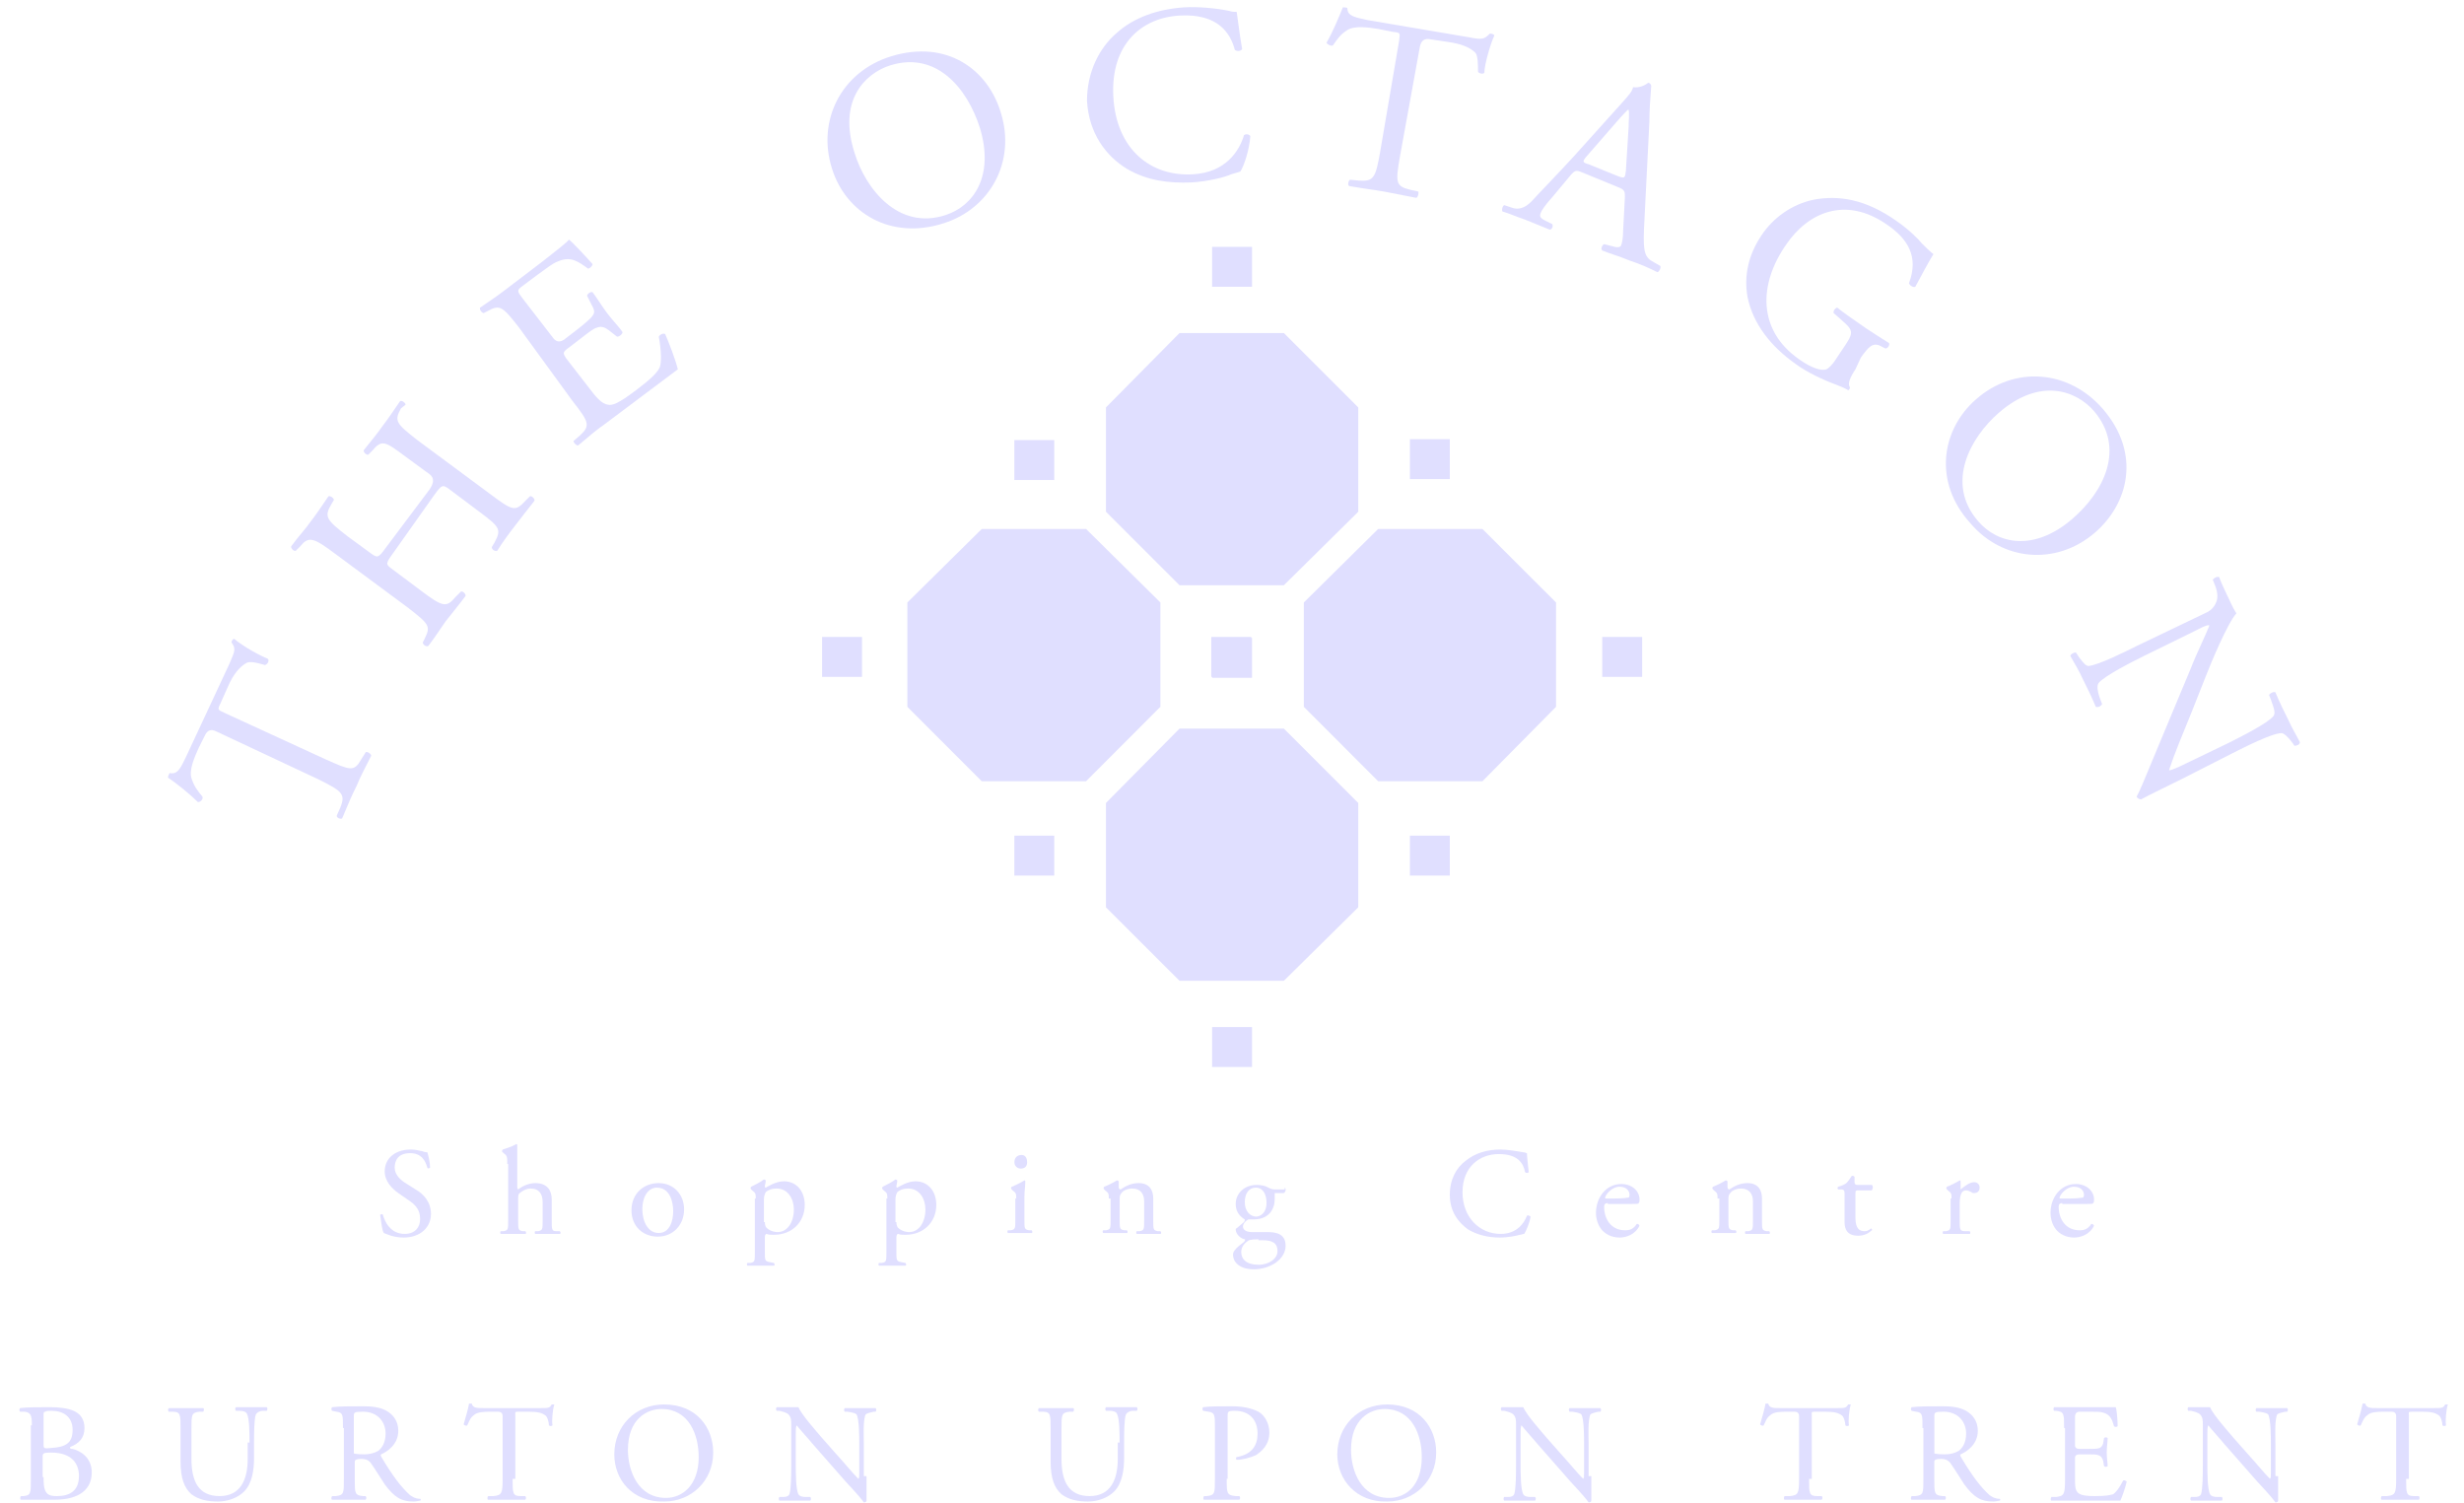 <?xml version="1.0" encoding="UTF-8"?> <svg xmlns="http://www.w3.org/2000/svg" viewBox="0 0 118 72" fill="none"><g><path d="M47.016 37.413L43.453 33.85V28.853L47.016 25.334H52.012L55.571 28.853V33.85L52.012 37.413H47.016Z" fill="#E0DFFF"></path><path d="M65.998 37.413L62.44 33.85V28.853L65.998 25.334H70.995L74.518 28.853V33.85L70.995 37.413H65.998Z" fill="#E0DFFF"></path><path d="M56.487 28.028L52.964 24.508V19.512L56.487 15.949H61.484L65.047 19.512V24.508L61.484 28.028H56.487Z" fill="#E0DFFF"></path><path d="M56.487 46.971L52.964 43.452V38.455L56.487 34.893H61.484L65.047 38.455V43.452L61.484 46.971H56.487Z" fill="#E0DFFF"></path><path d="M59.959 11.822H58.047V13.733H59.959V11.822Z" fill="#E0DFFF"></path><path d="M59.959 30.548H58.047V32.46H59.959V30.548Z" fill="#E0DFFF"></path><path d="M59.959 49.187H58.047V51.099H59.959V49.187Z" fill="#E0DFFF"></path><path d="M50.487 21.076H48.576V22.988H50.487V21.076Z" fill="#E0DFFF"></path><path d="M50.487 40.02H48.576V41.931H50.487V40.02Z" fill="#E0DFFF"></path><path d="M69.431 21.033H67.519V22.944H69.431V21.033Z" fill="#E0DFFF"></path><path d="M69.431 40.02H67.519V41.931H69.431V40.02Z" fill="#E0DFFF"></path><path d="M78.642 30.504H76.73V32.416H78.642V30.504Z" fill="#E0DFFF"></path><path d="M59.92 30.504H58.008V32.416H59.92V30.504Z" fill="#E0DFFF"></path><path d="M41.281 30.504H39.369V32.416H41.281V30.504Z" fill="#E0DFFF"></path><path d="M1.526 68.26C1.526 67.782 1.483 67.652 1.179 67.608H0.961C0.918 67.565 0.918 67.478 0.961 67.435C1.309 67.391 1.787 67.391 2.395 67.391C2.83 67.391 3.221 67.435 3.525 67.565C3.829 67.695 4.046 67.956 4.046 68.39C4.046 68.868 3.785 69.129 3.351 69.303C3.351 69.39 3.394 69.39 3.481 69.39C3.829 69.477 4.394 69.781 4.394 70.519C4.394 71.301 3.829 71.823 2.612 71.823H1C0.957 71.823 0.957 71.692 1 71.649H1.131C1.478 71.606 1.478 71.519 1.478 70.823V68.26H1.522H1.526ZM2.087 69.172C2.087 69.346 2.087 69.39 2.434 69.346C3.129 69.303 3.477 69.129 3.477 68.477C3.477 67.826 2.999 67.565 2.478 67.565C2.347 67.565 2.217 67.565 2.173 67.608C2.087 67.608 2.087 67.652 2.087 67.782V69.172ZM2.087 70.737C2.087 70.997 2.087 71.301 2.217 71.475C2.347 71.649 2.565 71.649 2.738 71.649C3.347 71.649 3.781 71.388 3.781 70.693C3.781 70.172 3.52 69.564 2.434 69.564C2.087 69.564 2.043 69.607 2.043 69.737V70.737H2.087Z" fill="#E0DFFF"></path><path d="M11.949 69.086C11.949 68.651 11.949 67.912 11.819 67.695C11.775 67.608 11.645 67.565 11.471 67.565H11.298C11.254 67.521 11.254 67.435 11.298 67.391H12.775C12.818 67.435 12.818 67.521 12.775 67.565H12.601C12.427 67.565 12.297 67.652 12.253 67.739C12.166 67.956 12.166 68.738 12.166 69.086V69.824C12.166 70.389 12.08 71.041 11.689 71.432C11.384 71.736 10.906 71.91 10.429 71.91C9.951 71.91 9.516 71.823 9.169 71.562C8.821 71.258 8.647 70.78 8.647 69.998V68.434C8.647 67.739 8.647 67.608 8.256 67.608H8.082C8.039 67.565 8.039 67.478 8.082 67.435H9.733C9.777 67.435 9.777 67.565 9.733 67.608H9.56C9.169 67.652 9.169 67.739 9.169 68.434V69.868C9.169 70.954 9.516 71.649 10.515 71.649C11.515 71.649 11.862 70.867 11.862 69.868V69.086H11.949Z" fill="#E0DFFF"></path><path d="M16.424 68.39C16.424 67.739 16.424 67.652 16.12 67.608L15.903 67.565C15.859 67.521 15.859 67.435 15.903 67.391C16.294 67.348 16.728 67.348 17.38 67.348C17.814 67.348 18.205 67.391 18.51 67.565C18.814 67.739 19.074 68.043 19.074 68.521C19.074 69.172 18.553 69.52 18.249 69.65C18.205 69.694 18.249 69.737 18.292 69.824C18.814 70.693 19.205 71.215 19.639 71.606C19.77 71.692 19.9 71.779 20.117 71.779C20.161 71.779 20.161 71.866 20.117 71.866C20.074 71.866 19.943 71.91 19.813 71.91C19.248 71.91 18.901 71.736 18.423 71.084C18.249 70.823 17.988 70.389 17.771 70.085C17.684 69.955 17.554 69.868 17.293 69.868C17.09 69.868 16.989 69.911 16.989 69.998V70.823C16.989 71.519 16.989 71.606 17.38 71.649H17.51C17.554 71.692 17.554 71.779 17.51 71.823H15.903C15.859 71.823 15.859 71.692 15.903 71.649H16.076C16.468 71.606 16.468 71.519 16.468 70.823V68.39H16.424ZM16.945 69.39V69.607C16.945 69.607 17.076 69.65 17.423 69.65C17.684 69.65 17.901 69.607 18.119 69.477C18.292 69.346 18.466 69.086 18.466 68.651C18.466 68.13 18.119 67.608 17.38 67.608C16.945 67.608 16.945 67.652 16.945 67.826V69.39Z" fill="#E0DFFF"></path><path d="M24.549 70.824C24.549 71.519 24.549 71.649 24.94 71.649H25.157C25.201 71.693 25.201 71.78 25.157 71.823H23.376C23.332 71.823 23.332 71.693 23.376 71.649H23.636C24.027 71.606 24.071 71.519 24.071 70.824V67.826C24.071 67.681 23.998 67.609 23.854 67.609H23.506C23.202 67.609 22.854 67.609 22.68 67.783C22.507 67.913 22.463 68.087 22.376 68.261C22.333 68.304 22.246 68.261 22.203 68.217C22.29 67.913 22.42 67.478 22.463 67.218H22.594C22.637 67.435 22.854 67.435 23.159 67.435H25.896C26.243 67.435 26.33 67.435 26.417 67.261H26.547C26.46 67.522 26.417 68.087 26.46 68.261C26.417 68.304 26.33 68.304 26.287 68.261C26.287 68.087 26.2 67.826 26.113 67.783C25.939 67.652 25.722 67.609 25.331 67.609H24.853C24.636 67.609 24.679 67.609 24.679 67.826V70.824H24.549Z" fill="#E0DFFF"></path><path d="M29.419 69.65C29.419 68.303 30.419 67.261 31.809 67.261C33.373 67.261 34.155 68.39 34.155 69.563C34.155 70.91 33.112 71.91 31.809 71.91C30.288 71.953 29.419 70.867 29.419 69.65ZM33.46 69.781C33.46 68.695 32.982 67.478 31.679 67.478C30.983 67.478 30.071 67.956 30.071 69.433C30.071 70.432 30.549 71.736 31.896 71.736C32.678 71.736 33.46 71.128 33.46 69.781Z" fill="#E0DFFF"></path><path d="M41.498 70.693V71.866C41.498 71.91 41.455 71.953 41.368 71.953C41.281 71.823 41.107 71.606 40.499 70.954L38.935 69.172C38.761 68.955 38.283 68.434 38.153 68.26C38.109 68.347 38.109 68.477 38.109 68.695V70.172C38.109 70.476 38.109 71.345 38.239 71.562C38.283 71.649 38.413 71.692 38.587 71.692H38.804C38.848 71.736 38.848 71.823 38.804 71.866H37.327C37.284 71.823 37.284 71.736 37.327 71.692H37.501C37.675 71.692 37.761 71.649 37.805 71.562C37.892 71.301 37.892 70.519 37.892 70.172V68.217C37.892 68.043 37.892 67.869 37.761 67.739C37.675 67.652 37.501 67.608 37.327 67.565H37.197C37.153 67.521 37.153 67.435 37.197 67.391H38.239C38.37 67.739 39.152 68.608 39.369 68.868L40.021 69.607C40.499 70.128 40.803 70.519 41.107 70.823C41.15 70.78 41.15 70.693 41.15 70.563V69.129C41.15 68.825 41.15 67.956 41.02 67.739C40.977 67.695 40.89 67.652 40.586 67.608H40.455C40.412 67.565 40.412 67.478 40.455 67.435H41.932C41.976 67.478 41.976 67.565 41.932 67.608H41.846C41.628 67.652 41.498 67.695 41.455 67.739C41.324 67.999 41.368 68.825 41.368 69.129V70.693H41.498Z" fill="#E0DFFF"></path><path d="M53.616 69.086C53.616 68.651 53.616 67.912 53.485 67.695C53.442 67.608 53.312 67.565 53.138 67.565H52.964C52.921 67.521 52.921 67.435 52.964 67.391H54.441C54.485 67.435 54.485 67.521 54.441 67.565H54.267C54.094 67.565 53.963 67.652 53.92 67.739C53.833 67.956 53.833 68.738 53.833 69.086V69.824C53.833 70.389 53.746 71.041 53.355 71.432C53.051 71.736 52.573 71.91 52.095 71.91C51.617 71.91 51.183 71.823 50.835 71.562C50.488 71.258 50.314 70.78 50.314 69.998V68.434C50.314 67.739 50.314 67.608 49.923 67.608H49.749C49.706 67.565 49.706 67.478 49.749 67.435H51.4C51.443 67.435 51.443 67.565 51.4 67.608H51.226C50.835 67.652 50.835 67.739 50.835 68.434V69.868C50.835 70.954 51.183 71.649 52.182 71.649C53.181 71.649 53.529 70.867 53.529 69.868V69.086H53.616Z" fill="#E0DFFF"></path><path d="M58.747 70.823C58.747 71.519 58.747 71.606 59.181 71.649H59.355C59.398 71.692 59.398 71.779 59.355 71.823H57.66C57.617 71.823 57.617 71.692 57.66 71.649H57.791C58.182 71.606 58.182 71.519 58.182 70.823V68.347C58.182 67.782 58.182 67.652 57.878 67.608L57.617 67.565C57.574 67.521 57.574 67.435 57.617 67.391C57.965 67.348 58.399 67.348 58.964 67.348C59.529 67.348 59.92 67.435 60.267 67.608C60.572 67.782 60.789 68.173 60.789 68.608C60.789 69.216 60.398 69.52 60.137 69.694C59.833 69.824 59.485 69.911 59.225 69.911C59.181 69.911 59.181 69.781 59.225 69.781C59.963 69.65 60.224 69.216 60.224 68.651C60.224 67.999 59.833 67.565 59.138 67.565C58.79 67.565 58.79 67.608 58.79 67.826V70.823H58.747Z" fill="#E0DFFF"></path><path d="M64.043 69.65C64.043 68.303 65.043 67.261 66.433 67.261C67.997 67.261 68.779 68.39 68.779 69.563C68.779 70.91 67.737 71.91 66.433 71.91C64.956 71.953 64.043 70.867 64.043 69.65ZM68.088 69.781C68.088 68.695 67.611 67.478 66.307 67.478C65.612 67.478 64.7 67.956 64.7 69.433C64.7 70.432 65.177 71.736 66.524 71.736C67.35 71.736 68.088 71.128 68.088 69.781Z" fill="#E0DFFF"></path><path d="M76.209 70.693V71.866C76.209 71.91 76.165 71.953 76.078 71.953C75.991 71.823 75.817 71.606 75.209 70.954L73.645 69.172C73.471 68.955 72.993 68.434 72.863 68.26C72.82 68.347 72.82 68.477 72.82 68.695V70.172C72.82 70.476 72.82 71.345 72.95 71.562C72.993 71.649 73.124 71.692 73.297 71.692H73.515C73.558 71.736 73.558 71.823 73.515 71.866H72.037C71.994 71.823 71.994 71.736 72.037 71.692H72.211C72.385 71.692 72.472 71.649 72.515 71.562C72.602 71.301 72.602 70.519 72.602 70.172V68.217C72.602 68.043 72.602 67.869 72.472 67.739C72.385 67.652 72.211 67.608 72.037 67.565H71.907C71.864 67.521 71.864 67.435 71.907 67.391H72.95C73.08 67.739 73.862 68.608 74.079 68.868L74.731 69.607C75.209 70.128 75.513 70.519 75.817 70.823C75.861 70.78 75.861 70.693 75.861 70.563V69.129C75.861 68.825 75.861 67.956 75.731 67.739C75.687 67.695 75.6 67.652 75.296 67.608H75.166C75.122 67.565 75.122 67.478 75.166 67.435H76.643C76.686 67.478 76.686 67.565 76.643 67.608H76.556C76.339 67.652 76.209 67.695 76.165 67.739C76.035 67.999 76.078 68.825 76.078 69.129V70.693H76.209Z" fill="#E0DFFF"></path><path d="M86.636 70.824C86.636 71.519 86.636 71.649 87.027 71.649H87.244C87.288 71.693 87.288 71.78 87.244 71.823H85.463C85.419 71.823 85.419 71.693 85.463 71.649H85.724C86.115 71.606 86.157 71.519 86.157 70.824V67.826C86.157 67.681 86.086 67.609 85.941 67.609H85.593C85.289 67.609 84.942 67.609 84.767 67.783C84.594 67.913 84.55 68.087 84.463 68.261C84.419 68.304 84.333 68.261 84.29 68.217C84.377 67.913 84.507 67.478 84.551 67.218H84.68C84.725 67.435 84.942 67.435 85.246 67.435H87.983C88.331 67.435 88.418 67.435 88.504 67.261H88.635C88.548 67.522 88.504 68.087 88.547 68.261C88.504 68.304 88.418 68.304 88.374 68.261C88.374 68.087 88.287 67.826 88.2 67.783C88.026 67.652 87.808 67.609 87.418 67.609H86.94C86.723 67.609 86.766 67.609 86.766 67.826V70.824H86.636Z" fill="#E0DFFF"></path><path d="M92.067 68.39C92.067 67.739 92.067 67.652 91.763 67.608L91.546 67.565C91.502 67.521 91.502 67.435 91.546 67.391C91.937 67.348 92.371 67.348 93.023 67.348C93.457 67.348 93.849 67.391 94.153 67.565C94.457 67.739 94.717 68.043 94.717 68.521C94.717 69.172 94.196 69.52 93.892 69.65C93.848 69.694 93.892 69.737 93.935 69.824C94.457 70.693 94.848 71.215 95.282 71.606C95.413 71.692 95.543 71.779 95.76 71.779C95.804 71.779 95.804 71.866 95.76 71.866C95.717 71.866 95.586 71.91 95.456 71.91C94.891 71.91 94.544 71.736 94.066 71.084C93.892 70.823 93.631 70.389 93.414 70.085C93.327 69.955 93.197 69.868 92.936 69.868C92.733 69.868 92.632 69.911 92.632 69.998V70.823C92.632 71.519 92.632 71.606 93.023 71.649H93.153C93.197 71.692 93.197 71.779 93.153 71.823H91.546C91.502 71.823 91.502 71.692 91.546 71.649H91.72C92.111 71.606 92.111 71.519 92.111 70.823V68.39H92.067ZM92.636 69.39V69.607C92.636 69.607 92.767 69.65 93.114 69.65C93.375 69.65 93.592 69.607 93.809 69.477C93.983 69.346 94.157 69.086 94.157 68.651C94.157 68.13 93.809 67.608 93.071 67.608C92.636 67.608 92.636 67.652 92.636 67.826V69.39Z" fill="#E0DFFF"></path><path d="M98.849 68.39C98.849 67.695 98.849 67.608 98.458 67.565H98.371C98.328 67.521 98.328 67.435 98.371 67.391H101.326C101.369 67.521 101.413 67.999 101.413 68.304C101.369 68.347 101.282 68.347 101.239 68.304C101.152 67.999 101.065 67.739 100.718 67.652C100.587 67.608 100.37 67.608 100.066 67.608H99.588C99.443 67.608 99.371 67.695 99.371 67.869V69.216C99.371 69.332 99.443 69.39 99.588 69.39H99.979C100.24 69.39 100.457 69.39 100.544 69.346C100.631 69.303 100.674 69.259 100.718 69.129L100.761 68.868C100.805 68.825 100.891 68.825 100.935 68.868C100.935 69.042 100.891 69.303 100.891 69.564C100.891 69.824 100.935 70.041 100.935 70.215C100.891 70.259 100.805 70.259 100.761 70.215L100.718 69.955C100.674 69.824 100.631 69.737 100.5 69.694C100.413 69.65 100.24 69.65 99.979 69.65H99.588C99.443 69.65 99.371 69.708 99.371 69.824V70.78C99.371 71.128 99.371 71.345 99.501 71.475C99.588 71.562 99.718 71.649 100.327 71.649C100.848 71.649 101.022 71.606 101.196 71.562C101.326 71.475 101.5 71.258 101.673 70.91C101.717 70.867 101.804 70.91 101.847 70.954C101.804 71.171 101.63 71.692 101.543 71.866H98.241C98.198 71.866 98.198 71.736 98.241 71.692H98.458C98.849 71.649 98.893 71.562 98.893 70.867V68.39H98.849Z" fill="#E0DFFF"></path><path d="M109.099 70.693V71.866C109.099 71.91 109.055 71.953 108.968 71.953C108.882 71.823 108.708 71.606 108.1 70.954L106.535 69.172C106.362 68.955 105.884 68.434 105.753 68.26C105.71 68.347 105.71 68.477 105.71 68.695V70.172C105.71 70.476 105.71 71.345 105.84 71.562C105.884 71.649 106.014 71.692 106.188 71.692H106.405C106.448 71.736 106.448 71.823 106.405 71.866H104.928C104.884 71.823 104.884 71.736 104.928 71.692H105.102C105.275 71.692 105.362 71.649 105.406 71.562C105.493 71.301 105.493 70.519 105.493 70.172V68.217C105.493 68.043 105.493 67.869 105.362 67.739C105.275 67.652 105.102 67.608 104.928 67.565H104.797C104.754 67.521 104.754 67.435 104.797 67.391H105.84C105.971 67.739 106.753 68.608 106.97 68.868L107.622 69.607C108.1 70.128 108.404 70.519 108.708 70.823C108.751 70.78 108.751 70.693 108.751 70.563V69.129C108.751 68.825 108.751 67.956 108.621 67.739C108.577 67.695 108.491 67.652 108.186 67.608H108.056C108.013 67.565 108.013 67.478 108.056 67.435H109.533C109.577 67.478 109.577 67.565 109.533 67.608H109.446C109.229 67.652 109.099 67.695 109.055 67.739C108.925 67.999 108.968 68.825 108.968 69.129V70.693H109.099Z" fill="#E0DFFF"></path><path d="M115.229 70.824C115.229 71.519 115.229 71.649 115.62 71.649H115.838C115.881 71.693 115.881 71.78 115.838 71.823H114.056C114.013 71.823 114.013 71.693 114.056 71.649H114.317C114.708 71.606 114.751 71.519 114.751 70.824V67.826C114.751 67.681 114.679 67.609 114.534 67.609H114.186C113.882 67.609 113.535 67.609 113.361 67.783C113.187 67.913 113.144 68.087 113.057 68.261C113.013 68.304 112.927 68.261 112.883 68.217C112.97 67.913 113.1 67.478 113.144 67.218H113.274C113.318 67.435 113.535 67.435 113.839 67.435H116.576C116.924 67.435 117.011 67.435 117.097 67.261H117.228C117.141 67.522 117.097 68.087 117.141 68.261C117.097 68.304 117.011 68.304 116.967 68.261C116.967 68.087 116.88 67.826 116.793 67.783C116.62 67.652 116.402 67.609 116.011 67.609H115.533C115.316 67.609 115.36 67.609 115.36 67.826V70.824H115.229Z" fill="#E0DFFF"></path><path d="M19.336 59.267C18.814 59.267 18.51 59.093 18.38 59.049C18.293 58.919 18.25 58.485 18.206 58.18C18.25 58.137 18.336 58.137 18.336 58.18C18.423 58.485 18.684 59.093 19.379 59.093C19.901 59.093 20.118 58.745 20.118 58.398C20.118 58.137 20.074 57.833 19.64 57.529L19.075 57.138C18.771 56.92 18.423 56.573 18.423 56.095C18.423 55.53 18.858 55.052 19.683 55.052C19.857 55.052 20.074 55.096 20.248 55.139C20.335 55.183 20.422 55.183 20.465 55.183C20.509 55.313 20.596 55.66 20.596 55.921C20.552 55.965 20.465 55.965 20.465 55.921C20.378 55.617 20.205 55.226 19.64 55.226C19.032 55.226 18.901 55.617 18.901 55.921C18.901 56.269 19.205 56.529 19.423 56.66L19.901 56.964C20.291 57.181 20.639 57.572 20.639 58.137C20.639 58.789 20.118 59.267 19.336 59.267Z" fill="#E0DFFF"></path><path d="M24.293 55.747C24.293 55.4 24.293 55.356 24.119 55.226L24.076 55.182C24.032 55.182 24.032 55.096 24.076 55.052C24.206 55.009 24.51 54.922 24.727 54.791C24.756 54.791 24.771 54.806 24.771 54.835V56.834C24.771 56.877 24.771 56.92 24.814 56.964C25.031 56.79 25.336 56.66 25.64 56.66C26.204 56.66 26.422 57.007 26.422 57.442V58.441C26.422 58.876 26.422 58.962 26.639 58.962H26.813C26.856 59.006 26.856 59.093 26.813 59.093H25.64C25.596 59.093 25.596 58.962 25.64 58.962H25.77C25.987 58.919 25.987 58.876 25.987 58.441V57.572C25.987 57.181 25.814 56.92 25.422 56.92C25.205 56.92 25.075 57.007 24.945 57.094C24.814 57.181 24.814 57.225 24.814 57.442V58.441C24.814 58.876 24.814 58.919 25.031 58.962H25.162C25.205 59.006 25.205 59.093 25.162 59.093H23.989C23.945 59.093 23.945 58.962 23.989 58.962H24.119C24.336 58.919 24.336 58.876 24.336 58.441V55.747H24.293Z" fill="#E0DFFF"></path><path d="M32.761 57.92C32.761 58.658 32.239 59.223 31.501 59.223C30.805 59.223 30.241 58.745 30.241 57.963C30.241 57.181 30.805 56.66 31.544 56.66C32.239 56.66 32.761 57.181 32.761 57.92ZM31.457 56.877C31.066 56.877 30.762 57.268 30.762 57.92C30.762 58.484 31.023 59.049 31.544 59.049C32.066 59.049 32.239 58.484 32.239 58.007C32.239 57.529 32.066 56.877 31.457 56.877Z" fill="#E0DFFF"></path><path d="M36.193 57.398C36.193 57.181 36.193 57.138 36.019 57.007L35.976 56.964C35.932 56.92 35.932 56.877 35.976 56.833C36.15 56.747 36.41 56.616 36.584 56.486C36.613 56.486 36.642 56.5 36.671 56.529C36.671 56.66 36.628 56.747 36.628 56.79C36.628 56.833 36.628 56.877 36.671 56.877C36.758 56.833 37.149 56.573 37.54 56.573C38.148 56.573 38.539 57.051 38.539 57.702C38.539 58.528 37.931 59.136 37.062 59.136C36.932 59.136 36.801 59.136 36.715 59.093C36.671 59.093 36.628 59.136 36.628 59.267V59.918C36.628 60.353 36.628 60.396 36.845 60.44L37.062 60.483C37.106 60.526 37.106 60.613 37.062 60.613H35.802C35.759 60.613 35.759 60.483 35.802 60.483H35.932C36.15 60.44 36.15 60.396 36.15 59.962V57.398H36.193ZM36.628 58.528C36.628 58.702 36.671 58.789 36.801 58.875C36.932 58.962 37.106 59.006 37.236 59.006C37.714 59.006 38.018 58.528 38.018 57.92C38.018 57.442 37.757 56.92 37.193 56.92C36.932 56.92 36.758 57.007 36.671 57.094C36.628 57.181 36.584 57.268 36.584 57.442V58.528H36.628Z" fill="#E0DFFF"></path><path d="M42.493 57.398C42.493 57.181 42.493 57.138 42.319 57.007L42.276 56.964C42.232 56.92 42.232 56.877 42.276 56.833C42.45 56.747 42.71 56.616 42.884 56.486C42.913 56.486 42.942 56.5 42.971 56.529C42.971 56.66 42.928 56.747 42.928 56.79C42.928 56.833 42.928 56.877 42.971 56.877C43.058 56.833 43.449 56.573 43.84 56.573C44.448 56.573 44.839 57.051 44.839 57.702C44.839 58.528 44.231 59.136 43.362 59.136C43.232 59.136 43.101 59.136 43.014 59.093C42.971 59.093 42.928 59.136 42.928 59.267V59.918C42.928 60.353 42.928 60.396 43.145 60.44L43.362 60.483C43.405 60.526 43.405 60.613 43.362 60.613H42.102C42.059 60.613 42.059 60.483 42.102 60.483H42.232C42.45 60.44 42.45 60.396 42.45 59.962V57.398H42.493ZM42.928 58.528C42.928 58.702 42.971 58.789 43.101 58.875C43.232 58.962 43.405 59.006 43.536 59.006C44.014 59.006 44.318 58.528 44.318 57.92C44.318 57.442 44.057 56.92 43.492 56.92C43.232 56.92 43.058 57.007 42.971 57.094C42.928 57.181 42.884 57.268 42.884 57.442V58.528H42.928Z" fill="#E0DFFF"></path><path d="M48.667 57.398C48.667 57.181 48.667 57.138 48.493 57.007L48.45 56.964C48.407 56.921 48.407 56.877 48.45 56.834C48.58 56.79 48.928 56.616 49.058 56.53C49.087 56.53 49.102 56.544 49.102 56.573C49.102 56.79 49.058 57.094 49.058 57.312V58.398C49.058 58.832 49.058 58.876 49.276 58.919H49.406C49.449 58.963 49.449 59.05 49.406 59.05H48.276C48.233 59.05 48.233 58.919 48.276 58.919H48.407C48.624 58.876 48.624 58.832 48.624 58.398V57.398H48.667ZM49.189 55.661C49.189 55.878 49.058 55.965 48.885 55.965C48.711 55.965 48.58 55.834 48.58 55.661C48.58 55.443 48.711 55.313 48.928 55.313C49.145 55.313 49.189 55.53 49.189 55.661Z" fill="#E0DFFF"></path><path d="M53.099 57.398C53.099 57.181 53.099 57.138 52.925 57.007L52.882 56.964C52.838 56.92 52.838 56.877 52.882 56.833C53.012 56.79 53.36 56.616 53.49 56.529C53.519 56.529 53.548 56.544 53.577 56.573V56.877C53.577 56.92 53.62 56.964 53.664 56.964C53.924 56.79 54.185 56.66 54.533 56.66C55.054 56.66 55.228 57.007 55.228 57.398V58.441C55.228 58.875 55.228 58.919 55.445 58.962H55.575C55.619 59.006 55.619 59.093 55.575 59.093H54.446C54.402 59.093 54.402 58.962 54.446 58.962H54.576C54.793 58.919 54.793 58.875 54.793 58.441V57.529C54.793 57.181 54.62 56.92 54.229 56.92C54.011 56.92 53.794 57.007 53.707 57.138C53.62 57.224 53.62 57.311 53.62 57.485V58.398C53.62 58.832 53.62 58.875 53.837 58.919H53.968C54.011 58.962 54.011 59.049 53.968 59.049H52.838C52.795 59.049 52.795 58.919 52.838 58.919H52.969C53.186 58.875 53.186 58.832 53.186 58.398V57.398H53.099Z" fill="#E0DFFF"></path><path d="M61.523 56.877C61.61 56.92 61.567 57.094 61.48 57.138H61.045V57.442C61.045 57.876 60.785 58.398 60.046 58.398H59.785C59.699 58.441 59.525 58.571 59.525 58.745C59.525 58.876 59.655 59.006 59.959 59.006H60.698C61.045 59.006 61.567 59.049 61.567 59.658C61.567 60.309 60.828 60.787 60.046 60.787C59.308 60.787 59.047 60.396 59.047 60.092C59.047 60.005 59.09 59.918 59.134 59.875C59.221 59.744 59.395 59.614 59.568 59.484C59.612 59.44 59.655 59.353 59.612 59.353C59.395 59.31 59.177 59.093 59.177 58.876C59.177 58.832 59.221 58.832 59.264 58.789C59.351 58.702 59.481 58.615 59.568 58.528C59.612 58.484 59.612 58.441 59.612 58.398C59.395 58.267 59.177 58.05 59.177 57.659C59.177 57.138 59.612 56.747 60.176 56.747C60.394 56.747 60.611 56.79 60.741 56.877C60.915 56.964 60.959 56.964 61.132 56.964H61.523V56.877ZM60.268 59.353C60.094 59.353 59.833 59.353 59.746 59.44C59.616 59.527 59.442 59.701 59.442 59.962C59.442 60.309 59.703 60.57 60.268 60.57C60.789 60.57 61.18 60.266 61.18 59.918C61.18 59.527 60.919 59.397 60.485 59.397H60.268V59.353ZM60.654 57.616C60.654 57.181 60.481 56.877 60.133 56.877C59.829 56.877 59.612 57.138 59.612 57.572C59.612 58.007 59.872 58.267 60.176 58.267C60.481 58.224 60.654 57.963 60.654 57.616Z" fill="#E0DFFF"></path><path d="M70.213 55.574C70.647 55.226 71.212 55.052 71.864 55.052C72.211 55.052 72.646 55.139 72.95 55.183C73.037 55.183 73.08 55.226 73.124 55.226C73.124 55.356 73.167 55.747 73.211 56.138C73.167 56.182 73.08 56.182 73.037 56.138C72.95 55.704 72.689 55.27 71.777 55.27C70.865 55.27 70.039 55.878 70.039 57.094C70.039 58.311 70.865 59.093 71.864 59.093C72.646 59.093 72.993 58.572 73.124 58.224C73.167 58.18 73.254 58.224 73.298 58.267C73.254 58.572 73.08 58.963 72.993 59.093C72.906 59.093 72.863 59.136 72.776 59.136C72.646 59.18 72.211 59.267 71.82 59.267C71.255 59.267 70.734 59.136 70.3 58.876C69.822 58.528 69.431 58.007 69.431 57.225C69.431 56.486 69.735 55.921 70.213 55.574Z" fill="#E0DFFF"></path><path d="M76.995 57.616C76.879 57.616 76.821 57.673 76.821 57.789C76.821 58.398 77.169 58.919 77.82 58.919C78.038 58.919 78.212 58.876 78.385 58.615C78.429 58.615 78.472 58.615 78.516 58.702C78.299 59.136 77.864 59.267 77.56 59.267C77.169 59.267 76.865 59.093 76.691 58.876C76.517 58.658 76.43 58.354 76.43 58.093C76.43 57.355 76.908 56.703 77.647 56.703C78.168 56.703 78.516 57.051 78.516 57.442C78.516 57.529 78.516 57.572 78.472 57.616C78.472 57.659 78.385 57.659 78.125 57.659H76.995V57.616ZM77.343 57.398C77.777 57.398 77.907 57.355 77.994 57.355C77.994 57.355 78.038 57.311 78.038 57.224C78.038 57.051 77.907 56.833 77.56 56.833C77.212 56.833 76.908 57.181 76.865 57.355C76.865 57.355 76.865 57.398 76.908 57.398H77.343Z" fill="#E0DFFF"></path><path d="M82.252 57.398C82.252 57.181 82.252 57.138 82.078 57.007L82.035 56.964C81.992 56.92 81.992 56.877 82.035 56.833C82.165 56.79 82.513 56.616 82.643 56.529C82.672 56.529 82.701 56.544 82.73 56.573V56.877C82.73 56.92 82.774 56.964 82.817 56.964C83.078 56.79 83.338 56.66 83.686 56.66C84.207 56.66 84.381 57.007 84.381 57.398V58.441C84.381 58.875 84.381 58.919 84.598 58.962H84.729C84.772 59.006 84.772 59.093 84.729 59.093H83.599C83.556 59.093 83.556 58.962 83.599 58.962H83.729C83.947 58.919 83.947 58.875 83.947 58.441V57.529C83.947 57.181 83.773 56.92 83.382 56.92C83.165 56.92 82.947 57.007 82.861 57.138C82.774 57.224 82.774 57.311 82.774 57.485V58.398C82.774 58.832 82.774 58.875 82.991 58.919H83.121C83.165 58.962 83.165 59.049 83.121 59.049H81.992C81.948 59.049 81.948 58.919 81.992 58.919H82.122C82.339 58.875 82.339 58.832 82.339 58.398V57.398H82.252Z" fill="#E0DFFF"></path><path d="M88.987 57.007C88.9 57.007 88.856 57.007 88.856 57.138V58.267C88.856 58.615 88.9 58.962 89.291 58.962C89.334 58.962 89.421 58.962 89.465 58.919C89.508 58.919 89.595 58.832 89.595 58.832C89.638 58.832 89.682 58.919 89.638 58.919C89.508 59.049 89.291 59.18 88.987 59.18C88.465 59.18 88.335 58.875 88.335 58.528V57.138C88.335 57.022 88.292 56.964 88.205 56.964H88.031C87.987 56.92 87.987 56.877 88.031 56.833C88.205 56.79 88.378 56.703 88.422 56.66C88.509 56.573 88.596 56.442 88.683 56.312C88.726 56.312 88.769 56.312 88.813 56.355V56.616C88.813 56.703 88.856 56.746 88.943 56.746H89.638C89.725 56.79 89.682 56.964 89.638 57.007H88.987Z" fill="#E0DFFF"></path><path d="M93.458 57.398C93.458 57.181 93.458 57.138 93.284 57.007L93.24 56.964C93.197 56.92 93.197 56.877 93.24 56.833C93.371 56.79 93.718 56.616 93.849 56.529C93.878 56.529 93.892 56.544 93.892 56.573V56.964C94.109 56.79 94.327 56.616 94.544 56.616C94.674 56.616 94.804 56.703 94.804 56.877C94.804 57.094 94.631 57.138 94.544 57.138C94.5 57.138 94.457 57.138 94.413 57.094C94.327 57.051 94.24 57.007 94.153 57.007C94.066 57.007 93.979 57.051 93.935 57.138C93.892 57.224 93.849 57.398 93.849 57.615V58.441C93.849 58.875 93.849 58.962 94.109 58.962H94.327C94.37 59.006 94.37 59.093 94.327 59.093H93.067C93.023 59.093 93.023 58.962 93.067 58.962H93.197C93.414 58.919 93.414 58.875 93.414 58.441V57.398H93.458Z" fill="#E0DFFF"></path><path d="M98.762 57.616C98.646 57.616 98.589 57.673 98.589 57.789C98.589 58.398 98.936 58.919 99.588 58.919C99.805 58.919 99.979 58.876 100.153 58.615C100.196 58.615 100.24 58.615 100.283 58.702C100.066 59.136 99.631 59.267 99.327 59.267C98.936 59.267 98.632 59.093 98.458 58.876C98.284 58.658 98.198 58.354 98.198 58.093C98.198 57.355 98.675 56.703 99.414 56.703C99.935 56.703 100.283 57.051 100.283 57.442C100.283 57.529 100.283 57.572 100.24 57.616C100.24 57.659 100.153 57.659 99.892 57.659H98.762V57.616ZM99.106 57.398C99.54 57.398 99.67 57.355 99.757 57.355C99.757 57.355 99.801 57.311 99.801 57.224C99.801 57.051 99.67 56.833 99.323 56.833C98.975 56.833 98.671 57.181 98.628 57.355C98.628 57.355 98.628 57.398 98.671 57.398H99.106Z" fill="#E0DFFF"></path><path d="M15.603 36.37C16.776 36.891 16.95 36.978 17.298 36.37L17.515 36.022C17.602 35.979 17.776 36.109 17.776 36.196C17.472 36.804 17.254 37.195 17.081 37.63C16.863 38.064 16.69 38.455 16.385 39.194C16.342 39.237 16.125 39.194 16.125 39.064L16.299 38.673C16.559 38.021 16.385 37.891 15.256 37.326L10.346 35.023C10.114 34.907 9.941 34.965 9.825 35.197L9.521 35.805C9.303 36.283 9.043 36.891 9.173 37.282C9.303 37.673 9.477 37.891 9.694 38.151C9.738 38.282 9.608 38.412 9.477 38.412C9.086 38.021 8.434 37.499 8.043 37.239C8.043 37.195 8.087 37.065 8.13 37.022C8.521 37.108 8.652 36.761 8.912 36.239L10.998 31.764C11.259 31.156 11.302 31.069 11.085 30.765C11.085 30.678 11.172 30.591 11.215 30.591C11.606 30.939 12.475 31.417 12.823 31.547C12.91 31.634 12.823 31.808 12.692 31.851C12.388 31.764 11.954 31.634 11.78 31.764C11.476 31.938 11.172 32.286 10.911 32.894L10.563 33.676C10.39 34.024 10.433 33.98 10.781 34.154L15.603 36.37Z" fill="#E0DFFF"></path><path d="M18.814 26.507C18.466 26.985 18.466 27.028 18.77 27.246L20.161 28.288C21.204 29.07 21.377 29.114 21.812 28.593L22.073 28.332C22.159 28.288 22.333 28.462 22.29 28.549C21.899 29.07 21.638 29.375 21.334 29.766C21.03 30.2 20.813 30.548 20.508 30.939C20.422 30.982 20.248 30.895 20.248 30.765L20.335 30.591C20.639 29.983 20.552 29.896 19.553 29.114L16.033 26.507C14.991 25.725 14.773 25.682 14.382 26.16L14.165 26.377C14.078 26.42 13.904 26.246 13.948 26.16C14.295 25.682 14.6 25.377 14.904 24.943C15.208 24.552 15.425 24.204 15.729 23.77C15.816 23.726 15.99 23.857 15.99 23.944L15.86 24.161C15.512 24.769 15.642 24.899 16.642 25.682L17.771 26.507C18.075 26.724 18.119 26.724 18.466 26.246L20.552 23.466C20.784 23.147 20.798 22.901 20.595 22.727L19.466 21.902C18.423 21.12 18.293 21.033 17.815 21.598L17.641 21.771C17.554 21.815 17.38 21.641 17.424 21.554C17.771 21.12 18.032 20.815 18.336 20.381C18.64 19.99 18.857 19.642 19.162 19.208C19.248 19.164 19.422 19.295 19.422 19.382L19.205 19.555C18.857 20.164 18.988 20.294 19.987 21.076L23.506 23.683C24.549 24.465 24.679 24.509 25.157 23.987L25.375 23.77C25.462 23.726 25.635 23.9 25.592 23.987C25.244 24.422 24.984 24.769 24.679 25.16C24.375 25.551 24.115 25.899 23.811 26.377C23.724 26.42 23.55 26.333 23.55 26.203L23.68 25.986C24.028 25.334 23.941 25.247 22.898 24.465L21.508 23.422C21.204 23.205 21.16 23.205 20.813 23.683L18.814 26.507Z" fill="#E0DFFF"></path><path d="M24.858 15.689C24.076 14.689 23.945 14.559 23.337 14.906L23.163 14.993C23.076 14.993 22.946 14.82 22.99 14.733C23.424 14.429 23.772 14.211 24.163 13.907L25.988 12.517C26.596 12.039 27.161 11.604 27.247 11.474C27.421 11.604 28.029 12.256 28.377 12.647C28.377 12.734 28.247 12.864 28.16 12.864C27.682 12.517 27.334 12.256 26.726 12.517C26.465 12.604 26.161 12.864 25.727 13.169L25.032 13.69C24.727 13.907 24.771 13.951 25.032 14.298L26.509 16.21C26.654 16.384 26.828 16.398 27.03 16.253L27.595 15.819C27.986 15.515 28.29 15.254 28.377 15.124C28.464 14.993 28.508 14.906 28.334 14.602L28.116 14.168C28.116 14.081 28.29 13.951 28.377 13.994C28.551 14.211 28.812 14.646 29.072 14.993C29.333 15.341 29.68 15.689 29.811 15.906C29.811 15.993 29.68 16.123 29.55 16.123L29.159 15.819C28.985 15.689 28.812 15.602 28.594 15.689C28.421 15.732 28.203 15.906 27.812 16.21L27.247 16.644C26.943 16.862 26.943 16.905 27.117 17.166L28.16 18.513C28.551 19.034 28.812 19.338 29.116 19.382C29.333 19.425 29.594 19.338 30.463 18.686C31.201 18.122 31.462 17.861 31.592 17.6C31.679 17.383 31.679 16.818 31.549 16.123C31.592 16.036 31.723 15.949 31.853 15.993C32.027 16.384 32.374 17.296 32.461 17.687L29.854 19.642L28.985 20.294C28.551 20.598 28.247 20.859 27.682 21.337C27.595 21.337 27.465 21.206 27.465 21.119L27.769 20.859C28.29 20.381 28.203 20.207 27.421 19.208L24.858 15.689Z" fill="#E0DFFF"></path><path d="M39.847 8.085C39.109 5.783 40.282 3.437 42.671 2.698C45.365 1.872 47.32 3.35 47.928 5.392C48.667 7.738 47.407 9.997 45.191 10.692C42.628 11.518 40.499 10.171 39.847 8.085ZM46.929 6.13C46.321 4.219 44.844 2.437 42.628 3.132C41.411 3.523 40.108 4.827 40.933 7.347C41.455 9.041 43.019 11.04 45.278 10.301C46.625 9.867 47.624 8.433 46.929 6.13Z" fill="#E0DFFF"></path><path d="M53.49 1.568C54.315 0.83 55.445 0.439 56.705 0.352C57.357 0.308 58.269 0.395 58.877 0.525C59.008 0.569 59.095 0.569 59.225 0.569C59.269 0.83 59.355 1.612 59.486 2.35C59.442 2.437 59.269 2.481 59.138 2.394C58.921 1.568 58.313 0.656 56.531 0.743C54.663 0.83 53.186 2.133 53.316 4.61C53.447 7.173 55.141 8.476 57.139 8.346C58.704 8.259 59.355 7.216 59.573 6.478C59.66 6.391 59.833 6.434 59.877 6.521C59.833 7.173 59.573 7.955 59.399 8.216C59.269 8.259 59.095 8.303 58.964 8.346C58.704 8.476 57.835 8.694 57.053 8.737C55.966 8.781 54.924 8.65 53.968 8.085C52.969 7.477 52.143 6.391 52.056 4.827C52.056 3.48 52.621 2.307 53.49 1.568Z" fill="#E0DFFF"></path><path d="M67.046 7.477C66.828 8.737 66.828 8.911 67.524 9.085L67.915 9.171C67.958 9.215 67.915 9.432 67.828 9.476C67.132 9.345 66.742 9.258 66.264 9.171C65.786 9.085 65.351 9.041 64.613 8.911C64.526 8.867 64.569 8.65 64.656 8.607L65.091 8.65C65.786 8.693 65.873 8.52 66.09 7.303L67.002 1.959C67.046 1.568 67.089 1.568 66.698 1.525L66.046 1.394C65.525 1.307 64.873 1.22 64.526 1.438C64.178 1.655 64.048 1.872 63.831 2.176C63.744 2.22 63.57 2.133 63.526 2.046C63.831 1.525 64.135 0.786 64.308 0.352C64.352 0.352 64.526 0.352 64.526 0.395C64.526 0.786 64.917 0.829 65.481 0.96L70.348 1.785C70.999 1.916 71.086 1.872 71.347 1.611C71.39 1.611 71.521 1.611 71.564 1.698C71.347 2.176 71.086 3.132 71.086 3.48C71.043 3.567 70.826 3.523 70.782 3.436C70.782 3.132 70.782 2.654 70.652 2.524C70.391 2.263 69.957 2.089 69.305 2.003L68.436 1.872C68.204 1.843 68.059 1.959 68.001 2.22L67.046 7.477Z" fill="#E0DFFF"></path><path d="M77.816 9.432C77.816 9.172 77.816 9.085 77.469 8.955L75.774 8.259C75.47 8.129 75.427 8.172 75.253 8.346L74.384 9.389C73.993 9.824 73.819 10.084 73.775 10.214C73.732 10.345 73.732 10.432 73.993 10.562L74.34 10.736C74.384 10.823 74.34 10.996 74.21 10.996C73.906 10.866 73.558 10.736 73.037 10.519C72.646 10.388 72.255 10.214 71.951 10.128C71.907 10.041 71.951 9.867 72.038 9.824L72.429 9.954C72.689 10.041 72.993 9.997 73.341 9.65C73.732 9.215 74.34 8.607 75.34 7.521L77.686 4.914C77.99 4.566 78.164 4.393 78.207 4.175C78.511 4.219 78.772 4.088 78.946 3.958C79.033 4.002 79.076 4.045 79.076 4.132C79.033 4.697 78.989 5.261 78.989 5.826L78.728 10.996C78.685 12.083 78.772 12.343 79.207 12.561L79.511 12.735C79.554 12.821 79.467 12.995 79.38 13.039C78.946 12.821 78.555 12.648 78.033 12.474C77.512 12.257 77.034 12.126 76.73 11.996C76.643 11.909 76.73 11.735 76.817 11.692L77.164 11.779C77.425 11.866 77.599 11.866 77.642 11.735C77.686 11.605 77.729 11.388 77.729 11.083L77.816 9.432ZM75.952 7.521C75.778 7.738 75.778 7.781 76.083 7.868L77.473 8.433C77.82 8.564 77.82 8.52 77.864 8.172L77.994 6.087C77.994 5.783 78.038 5.435 77.994 5.261H77.951C77.907 5.305 77.69 5.522 77.429 5.826L75.952 7.521Z" fill="#E0DFFF"></path><path d="M88.856 17.687C88.596 18.078 88.465 18.383 88.596 18.556C88.596 18.6 88.552 18.687 88.509 18.687C88.378 18.6 88.161 18.513 87.944 18.426C87.336 18.209 86.51 17.818 85.989 17.427C84.816 16.601 83.947 15.515 83.686 14.211C83.512 13.212 83.73 12.213 84.338 11.3C84.903 10.431 85.815 9.78 86.858 9.563C88.031 9.345 89.334 9.519 90.855 10.605C91.42 10.996 91.898 11.474 92.028 11.648C92.202 11.822 92.463 12.083 92.593 12.169C92.376 12.517 92.072 13.082 91.724 13.734C91.637 13.777 91.463 13.69 91.42 13.56C91.898 12.3 91.376 11.431 90.334 10.736C88.378 9.389 86.597 10.171 85.554 11.691C84.207 13.603 84.164 15.819 86.163 17.209C86.771 17.644 87.249 17.774 87.466 17.687C87.553 17.644 87.727 17.514 87.944 17.166L88.205 16.775C88.769 15.949 88.813 15.863 88.205 15.341L87.814 14.994C87.77 14.907 87.901 14.733 87.987 14.733C88.248 14.95 88.813 15.341 89.378 15.732C89.769 15.993 90.116 16.21 90.464 16.427C90.507 16.514 90.421 16.688 90.29 16.688L90.116 16.601C89.682 16.34 89.465 16.645 89.117 17.122L88.856 17.687Z" fill="#E0DFFF"></path><path d="M94.635 19.121C96.46 17.513 99.067 17.687 100.718 19.599C102.542 21.728 101.934 24.117 100.327 25.508C98.458 27.115 95.895 26.855 94.374 25.073C92.549 23.075 92.984 20.555 94.635 19.121ZM99.236 24.856C100.757 23.553 101.799 21.467 100.279 19.686C99.453 18.73 97.715 18.035 95.717 19.773C94.37 20.946 93.153 23.118 94.717 24.943C95.673 26.073 97.411 26.42 99.236 24.856Z" fill="#E0DFFF"></path><path d="M104.45 37.326C104.102 37.5 102.842 38.108 102.538 38.282C102.451 38.282 102.364 38.238 102.321 38.151C102.451 37.934 102.668 37.413 103.277 35.936L104.928 31.982C105.102 31.504 105.666 30.331 105.797 29.983V29.94C105.623 29.94 105.406 30.07 105.058 30.244L102.668 31.417C102.147 31.678 100.757 32.373 100.496 32.72C100.409 32.851 100.453 33.111 100.539 33.372L100.67 33.72C100.626 33.807 100.496 33.894 100.366 33.85C100.148 33.329 99.975 32.981 99.757 32.547C99.54 32.069 99.366 31.808 99.149 31.417C99.149 31.33 99.323 31.243 99.41 31.243L99.584 31.504C99.757 31.721 99.888 31.895 100.018 31.895C100.496 31.852 101.799 31.2 102.321 30.939L105.493 29.418C105.797 29.288 106.014 29.158 106.144 28.81C106.231 28.593 106.188 28.289 106.057 27.985L105.97 27.767C106.014 27.68 106.188 27.594 106.275 27.637C106.448 28.115 106.753 28.68 106.839 28.897C106.926 29.071 107.013 29.245 107.1 29.375C106.666 29.853 105.84 31.852 105.623 32.416L104.971 34.067C104.493 35.24 104.146 36.066 103.885 36.848V36.891C103.972 36.891 104.146 36.804 104.363 36.718L106.709 35.588C107.23 35.327 108.621 34.632 108.881 34.285C108.968 34.154 108.925 33.98 108.751 33.502L108.664 33.285C108.708 33.198 108.881 33.111 108.968 33.155C109.186 33.676 109.359 34.024 109.577 34.458C109.794 34.936 109.968 35.197 110.141 35.544C110.141 35.675 109.968 35.718 109.881 35.718L109.794 35.588C109.577 35.284 109.359 35.11 109.272 35.11C108.795 35.11 107.448 35.805 106.926 36.066L104.45 37.326Z" fill="#E0DFFF"></path></g></svg> 